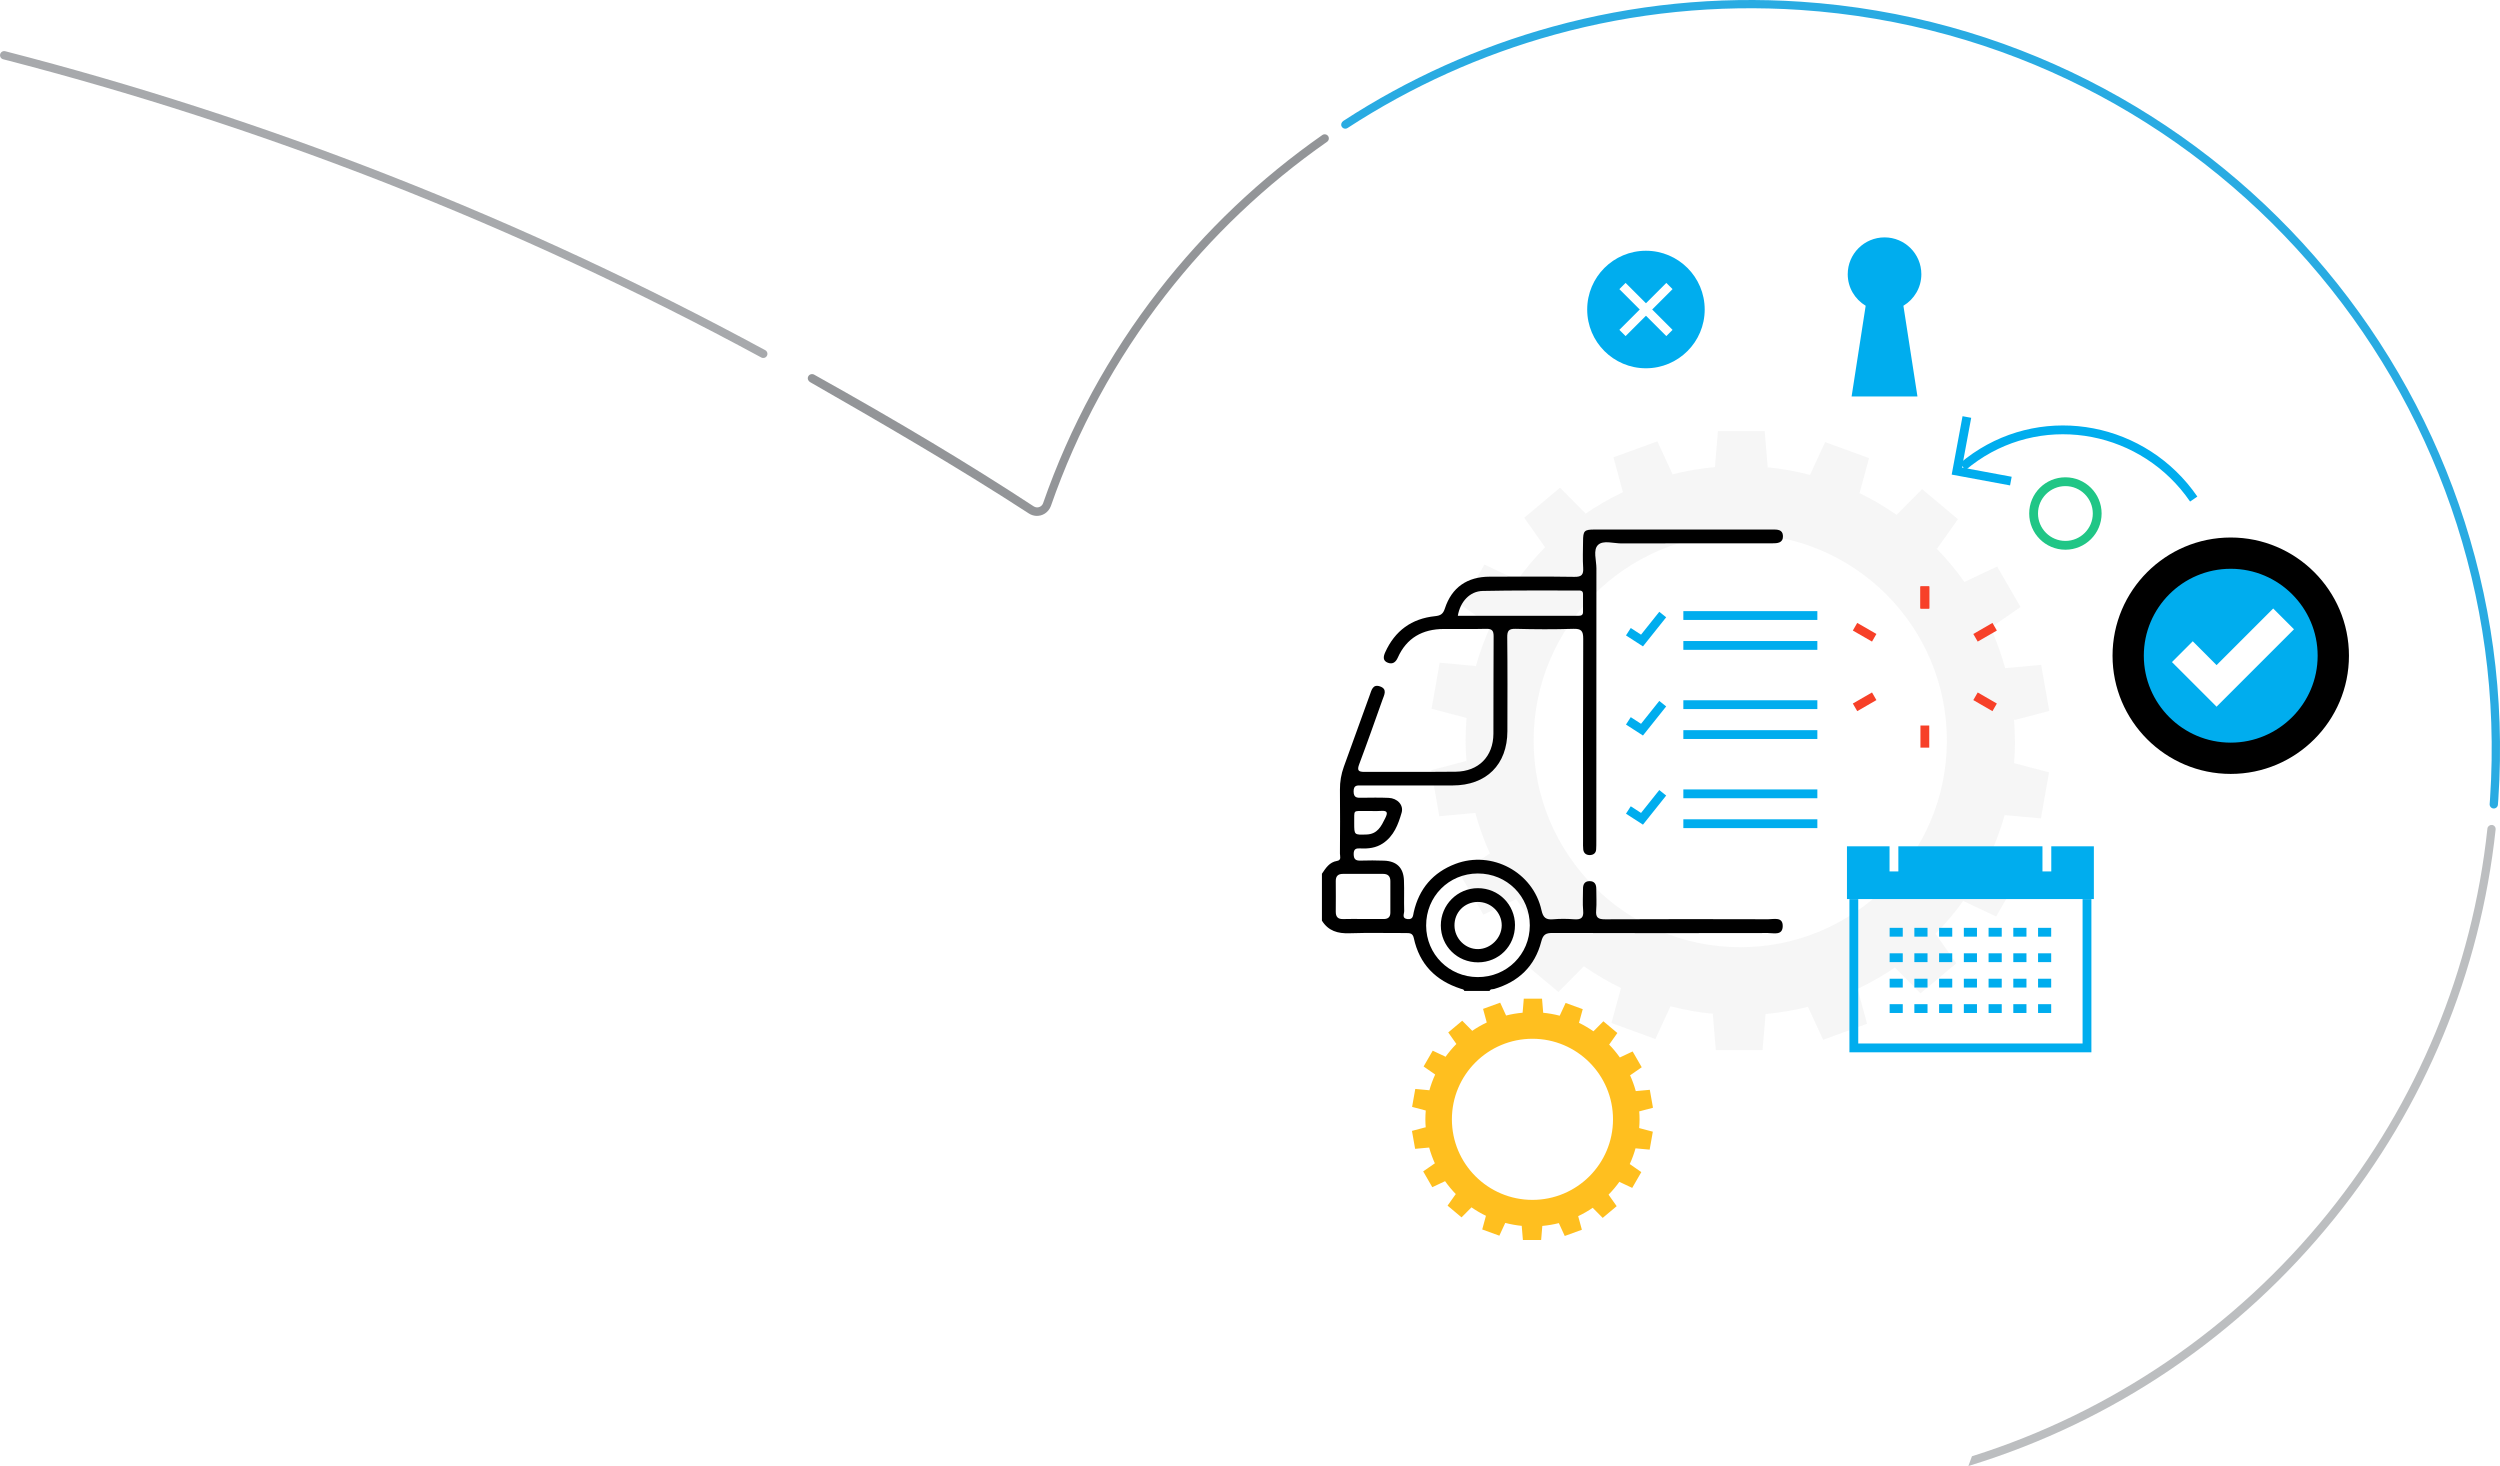 <?xml version="1.0" encoding="UTF-8"?><svg id="Layer_2" xmlns="http://www.w3.org/2000/svg" xmlns:xlink="http://www.w3.org/1999/xlink" viewBox="0 0 851.25 499.19"><defs><style>.cls-1{mask:url(#mask);}.cls-2{filter:url(#luminosity-noclip-2);}.cls-3,.cls-4{fill:#00adee;}.cls-5{fill:#fff;}.cls-6{fill:#ffbf1f;}.cls-7{fill:#939598;}.cls-8{fill:#bcbec0;}.cls-9{fill:#c0c6c9;}.cls-10{fill:#29abe2;}.cls-11{fill:url(#linear-gradient);mix-blend-mode:multiply;}.cls-12{stroke:#a7a9ac;stroke-linecap:round;stroke-linejoin:round;stroke-width:2.83px;}.cls-12,.cls-13,.cls-14,.cls-15,.cls-16{fill:none;}.cls-4{fill-rule:evenodd;}.cls-13{stroke:#00adee;}.cls-13,.cls-14,.cls-15,.cls-16{stroke-width:3px;}.cls-14{stroke:#fff;}.cls-15{stroke:#f74028;}.cls-16{stroke:#20c686;}.cls-17{mask:url(#mask-1);}.cls-18{fill:#e2e2e2;opacity:.29;}</style><filter id="luminosity-noclip-2" x="462.82" y="69.8" width="323.98" height="367.64" color-interpolation-filters="sRGB" filterUnits="userSpaceOnUse"><feFlood flood-color="#fff" result="bg"/><feBlend in="SourceGraphic" in2="bg"/></filter><filter id="luminosity-noclip-3" x="4686.69" y="-4591.66" width="-32766" height="32766" color-interpolation-filters="sRGB" filterUnits="userSpaceOnUse"><feFlood flood-color="#fff" result="bg"/><feBlend in="SourceGraphic" in2="bg"/></filter><mask id="mask-1" x="4686.69" y="-4591.66" width="-32766" height="32766" maskUnits="userSpaceOnUse"/><linearGradient id="linear-gradient" x1="-4404.33" y1="-9995.16" x2="-4900.72" y2="-9953.66" gradientTransform="translate(-5608.97 9243.06) rotate(59.53)" gradientUnits="userSpaceOnUse"><stop offset="0" stop-color="#000"/><stop offset="1" stop-color="#fff"/></linearGradient><mask id="mask" x="462.82" y="69.8" width="323.98" height="367.64" maskUnits="userSpaceOnUse"><g class="cls-2"><g class="cls-17"><path class="cls-11" d="M759.57,167.08c-53.98-91.73-171.06-123.82-263.96-73.65l-9.74-16.56-11.53,28.91-11.53,28.91,30.87,3.97,30.87,3.97-9.58-16.27c74.74-39.51,168.38-13.5,211.68,60.09,44.55,75.71,19.19,173.55-56.52,218.09l19.36,32.9c93.86-55.22,125.28-176.5,70.06-270.36Z"/></g></g></mask></defs><g id="Layer_1-2"><path class="cls-12" d="M1.42,18.81c88.1,22.68,174.87,56.39,258.47,101.67"/><path class="cls-7" d="M452.23,46.35c-.44-.65-1.33-.82-1.98-.37-21.14,14.78-39.87,32.57-55.71,52.95-17.04,21.94-30.29,46.31-39.38,72.45-.34,.89-1.21,1.45-2.16,1.38-.36-.02-.72-.15-1.03-.35-21.72-14.25-45.57-28.56-74.76-44.85-.74-.41-1.69-.11-2.04,.68-.31,.69,.02,1.51,.68,1.88,23.43,13.44,49.53,28.5,74.48,44.72,.72,.47,1.56,.75,2.4,.81,2.22,.15,4.24-1.15,5.07-3.29l.03-.08c8.98-25.83,22.08-49.93,38.94-71.63,15.66-20.16,34.18-37.75,55.1-52.37,.63-.44,.79-1.31,.36-1.94h0Z"/><g><path class="cls-8" d="M848.45,280.9c-.75-.05-1.41,.5-1.49,1.25-5.16,48.09-23.81,93.18-54.28,130.96-15.71,19.48-34.17,36.5-54.88,50.59-20.45,13.91-42.71,24.72-66.18,32.1l-.17,.05-1.22,3.33,.68-.21c48.85-15.04,91.71-44.12,123.96-84.1,30.82-38.21,49.67-83.8,54.89-132.43,.09-.8-.51-1.51-1.31-1.56h0Z"/><path class="cls-10" d="M847.86,271.96c-.04,.61-.09,1.21-.13,1.81-.06,.78,.53,1.47,1.31,1.52h0c.77,.05,1.44-.52,1.5-1.29,.05-.62,.1-1.23,.14-1.85C860.07,131.8,753.52,9.98,613.16,.58c-28.63-1.92-57.06,.94-84.51,8.5-25.26,6.95-49.2,17.75-71.25,32.09-.61,.4-.91,1.19-.6,1.84,.38,.79,1.34,1.04,2.04,.58,21.83-14.21,45.54-24.91,70.55-31.8,27.14-7.47,55.26-10.3,83.58-8.41,138.81,9.3,244.18,129.77,234.89,268.57Z"/></g><path class="cls-18" d="M686.07,252.16c0-2.57-.13-5.1-.34-7.62l.12,.67,11.93-3.14-2.77-15.68-12.25,1.12c-1.34-4.91-3.07-9.65-5.15-14.2l.24,.41,10.14-7.03-7.96-13.79-11.15,5.25c-2.94-4.15-6.2-8.05-9.76-11.66l.44,.37,7.12-10.08-12.2-10.23-8.68,8.75c-4.07-2.82-8.35-5.34-12.85-7.5l.23,.09,3.24-11.9-14.96-5.45-5.15,11.16c-4.83-1.27-9.82-2.15-14.93-2.63h.52l-1.02-12.3h-15.92s-1.02,12.28-1.02,12.28c-5.01,.46-9.9,1.29-14.65,2.51l.22-.08-5.17-11.2-14.96,5.44,3.23,11.87c-4.6,2.18-8.99,4.72-13.14,7.59l.41-.35-8.69-8.76-12.2,10.23,7.11,10.06c-3.58,3.62-6.86,7.53-9.81,11.69l.32-.55-11.16-5.26-7.96,13.79,10.11,7.02c-2.09,4.54-3.83,9.27-5.18,14.17l.08-.44-12.28-1.13-2.77,15.68,11.92,3.15c-.21,2.54-.34,5.1-.34,7.69s.13,5.1,.34,7.62l-.12-.68-11.93,3.14,2.76,15.68,12.26-1.12c1.34,4.91,3.07,9.65,5.15,14.21l-.24-.41-10.13,7.03,7.96,13.79,11.15-5.25c2.94,4.14,6.19,8.05,9.75,11.65l-.43-.36-7.12,10.07,12.2,10.23,8.68-8.75c4.06,2.82,8.35,5.34,12.84,7.5l-.22-.08-3.24,11.9,14.96,5.45,5.15-11.16c4.84,1.27,9.83,2.15,14.94,2.63h-.53l1.02,12.29h15.92l1.03-12.28c5-.46,9.9-1.29,14.64-2.51l-.21,.08,5.17,11.2,14.96-5.45-3.23-11.87c4.6-2.17,8.98-4.71,13.13-7.58l-.4,.34,8.69,8.76,12.2-10.23-7.1-10.06c3.58-3.62,6.85-7.53,9.81-11.69l-.32,.55,11.16,5.26,7.96-13.79-10.11-7.02c2.09-4.54,3.83-9.27,5.19-14.17l-.08,.45,12.29,1.13,2.77-15.68-11.92-3.14c.21-2.54,.34-5.1,.34-7.69Zm-93.52,70.36c-38.85,0-70.35-31.5-70.35-70.36s31.5-70.36,70.35-70.36,70.36,31.5,70.36,70.36-31.5,70.36-70.36,70.36Z"/><g class="cls-1"><path class="cls-9" d="M759.57,167.08c-53.98-91.73-171.06-123.82-263.96-73.65l-9.74-16.56-11.53,28.91-11.53,28.91,30.87,3.97,30.87,3.97-9.58-16.27c74.74-39.51,168.38-13.5,211.68,60.09,44.55,75.71,19.19,173.55-56.52,218.09l19.36,32.9c93.86-55.22,125.28-176.5,70.06-270.36Z"/></g><g><line class="cls-13" x1="573.18" y1="209.59" x2="618.81" y2="209.59"/><line class="cls-13" x1="573.18" y1="219.77" x2="618.81" y2="219.77"/><polyline class="cls-13" points="566.16 209.25 559.1 218.1 554.46 215.1"/><line class="cls-13" x1="573.18" y1="239.94" x2="618.81" y2="239.94"/><line class="cls-13" x1="573.18" y1="250.12" x2="618.81" y2="250.12"/><polyline class="cls-13" points="566.16 239.6 559.1 248.45 554.46 245.45"/><line class="cls-13" x1="573.18" y1="270.3" x2="618.81" y2="270.3"/><line class="cls-13" x1="573.18" y1="280.47" x2="618.81" y2="280.47"/><polyline class="cls-13" points="566.16 269.95 559.1 278.8 554.46 275.8"/></g><g><line class="cls-15" x1="655.41" y1="199.67" x2="655.41" y2="207.21"/><line class="cls-15" x1="655.41" y1="199.67" x2="655.41" y2="207.21"/><line class="cls-15" x1="631.64" y1="213.4" x2="638.17" y2="217.16"/><line class="cls-15" x1="631.64" y1="240.85" x2="638.17" y2="237.08"/><line class="cls-15" x1="655.41" y1="254.57" x2="655.41" y2="247.04"/><line class="cls-15" x1="679.18" y1="240.85" x2="672.66" y2="237.08"/><line class="cls-15" x1="679.18" y1="213.4" x2="672.66" y2="217.17"/></g><path class="cls-3" d="M654.22,93.37c0-6.94-5.62-12.54-12.53-12.54s-12.54,5.6-12.54,12.54c0,4.57,2.46,8.55,6.11,10.74l-4.79,30.88h22.42l-4.78-30.88c3.65-2.19,6.11-6.17,6.11-10.74Z"/><path class="cls-3" d="M560.44,85.38c-11.05,0-20,8.96-20,20.01s8.96,20.01,20,20.01,20.01-8.96,20.01-20.01-8.96-20.01-20.01-20.01Z"/><g><line class="cls-14" x1="568.44" y1="97.39" x2="552.45" y2="113.38"/><line class="cls-14" x1="568.44" y1="113.38" x2="552.45" y2="97.39"/></g><path class="cls-16" d="M703.27,164.02c-5.98,0-10.83,4.85-10.83,10.83s4.85,10.83,10.83,10.83,10.83-4.85,10.83-10.83-4.85-10.83-10.83-10.83Z"/><g><polyline class="cls-13" points="669.72 141.99 666.3 160.4 684.7 163.81"/><path class="cls-13" d="M746.96,169.93c-16.84-24.53-50.12-30.94-74.33-14.32-1.51,1.04-2.96,2.15-4.33,3.31"/></g><g><rect class="cls-3" x="628.89" y="288.17" width="84.07" height="17.96"/><polyline class="cls-13" points="631.23 306.15 631.23 356.81 710.62 356.81 710.62 306.15"/><g><line class="cls-14" x1="644.89" y1="281.12" x2="644.89" y2="296.72"/><line class="cls-14" x1="696.96" y1="281.12" x2="696.96" y2="296.72"/></g><g><g><line class="cls-13" x1="643.42" y1="317.43" x2="647.89" y2="317.43"/><line class="cls-13" x1="651.84" y1="317.43" x2="656.32" y2="317.43"/><line class="cls-13" x1="660.26" y1="317.43" x2="664.74" y2="317.43"/><line class="cls-13" x1="668.69" y1="317.43" x2="673.16" y2="317.43"/><line class="cls-13" x1="677.11" y1="317.43" x2="681.59" y2="317.43"/><line class="cls-13" x1="685.53" y1="317.43" x2="690.01" y2="317.43"/><line class="cls-13" x1="693.96" y1="317.43" x2="698.43" y2="317.43"/></g><g><line class="cls-13" x1="643.42" y1="326.1" x2="647.89" y2="326.1"/><line class="cls-13" x1="651.84" y1="326.1" x2="656.32" y2="326.1"/><line class="cls-13" x1="660.26" y1="326.1" x2="664.74" y2="326.1"/><line class="cls-13" x1="668.69" y1="326.1" x2="673.16" y2="326.1"/><line class="cls-13" x1="677.11" y1="326.1" x2="681.59" y2="326.1"/><line class="cls-13" x1="685.53" y1="326.1" x2="690.01" y2="326.1"/><line class="cls-13" x1="693.96" y1="326.1" x2="698.43" y2="326.1"/></g><g><line class="cls-13" x1="643.42" y1="334.76" x2="647.89" y2="334.76"/><line class="cls-13" x1="651.84" y1="334.76" x2="656.32" y2="334.76"/><line class="cls-13" x1="660.26" y1="334.76" x2="664.74" y2="334.76"/><line class="cls-13" x1="668.69" y1="334.76" x2="673.16" y2="334.76"/><line class="cls-13" x1="677.11" y1="334.76" x2="681.59" y2="334.76"/><line class="cls-13" x1="685.53" y1="334.76" x2="690.01" y2="334.76"/><line class="cls-13" x1="693.96" y1="334.76" x2="698.43" y2="334.76"/></g><g><line class="cls-13" x1="643.42" y1="343.42" x2="647.89" y2="343.42"/><line class="cls-13" x1="651.84" y1="343.42" x2="656.32" y2="343.42"/><line class="cls-13" x1="660.26" y1="343.42" x2="664.74" y2="343.42"/><line class="cls-13" x1="668.69" y1="343.42" x2="673.16" y2="343.42"/><line class="cls-13" x1="677.11" y1="343.42" x2="681.59" y2="343.42"/><line class="cls-13" x1="685.53" y1="343.42" x2="690.01" y2="343.42"/><line class="cls-13" x1="693.96" y1="343.42" x2="698.43" y2="343.42"/></g></g></g><g><path class="cls-4" d="M794.49,223.27c0,19.29-15.63,34.92-34.93,34.92s-34.92-15.63-34.92-34.92,15.63-34.92,34.92-34.92,34.93,15.63,34.93,34.92Z"/><path d="M759.56,263.52c-22.19,0-40.24-18.06-40.24-40.25s18.05-40.25,40.24-40.25,40.26,18.06,40.26,40.25-18.06,40.25-40.26,40.25Zm0-69.85c-16.32,0-29.59,13.28-29.59,29.6s13.27,29.6,29.59,29.6,29.6-13.28,29.6-29.6-13.28-29.6-29.6-29.6Z"/><polygon class="cls-5" points="754.74 240.63 739.55 225.44 746.63 218.35 754.74 226.47 774.02 207.19 781.1 214.27 754.74 240.63"/></g><g><path d="M450.12,297.51c1.31-1.94,2.53-3.94,5.15-4.37,1.58-.26,.97-1.6,.98-2.48,.05-7.26,.07-14.52,0-21.78-.02-2.7,.42-5.29,1.33-7.81,2.94-8.16,5.9-16.31,8.85-24.47,.59-1.64,1.02-3.71,3.42-2.89,2.66,.9,1.47,2.91,.87,4.6-2.6,7.3-5.17,14.62-7.9,21.88-.8,2.12-.34,2.66,1.84,2.64,10.33-.07,20.66,.05,30.98-.06,7.82-.09,12.83-5.17,12.87-12.94,.06-11.04-.03-22.09,.07-33.13,.02-2.05-.61-2.63-2.6-2.58-4.8,.13-9.61,.02-14.42,.05-7.2,.04-12.61,3.03-15.61,9.75-.71,1.58-1.74,2.34-3.35,1.76-1.84-.67-1.58-2.14-.94-3.56,3.3-7.33,8.99-11.49,16.96-12.31,1.91-.2,2.75-.73,3.36-2.61,2.33-7.18,7.6-10.83,15.26-10.84,9.61-.02,19.22-.09,28.83,.06,2.49,.04,3.15-.74,3-3.1-.2-2.95-.06-5.93-.04-8.89,.01-3.73,.37-4.12,3.98-4.12,20.14,0,40.29,0,60.43-.01,1.71,0,3.59-.05,3.66,2.2,.07,2.44-1.92,2.51-3.73,2.51-17.08,0-34.15-.02-51.23,.03-2.74,0-6.26-1.17-8,.51-1.77,1.7-.56,5.24-.56,7.97-.04,30.98-.03,61.96-.03,92.95,0,.92,0,1.84-.06,2.76-.06,1.25-.92,1.86-2.01,1.92-1.23,.07-2.21-.51-2.38-1.86-.11-.91-.07-1.84-.07-2.76,0-23.01-.05-46.01,.06-69.02,.01-2.71-.67-3.47-3.39-3.39-6.54,.21-13.09,.18-19.63,0-2.38-.06-2.88,.71-2.85,2.94,.12,10.63,.07,21.27,.05,31.9-.02,11.4-7.17,18.48-18.63,18.49-10.33,0-20.65,0-30.98,0-1.46,0-2.77-.24-2.75,2.06,.02,2.22,1.22,2.15,2.75,2.13,3.07-.04,6.14-.09,9.2,.04,2.92,.12,5.15,2.42,4.4,5.03-1.15,4-2.65,7.99-6.41,10.48-2.32,1.54-4.95,1.84-7.64,1.7-1.4-.08-2.29,.11-2.28,1.92,.01,1.8,.71,2.29,2.38,2.23,2.65-.09,5.32-.08,7.97,.02,4.3,.16,6.6,2.4,6.77,6.69,.14,3.47-.03,6.95,.08,10.43,.03,.98-.96,2.6,1.22,2.78,1.87,.15,1.77-1.22,2.04-2.39,1.81-7.98,6.56-13.51,14.18-16.41,12.41-4.71,26.46,2.8,29.31,15.78,.57,2.61,1.59,3.3,4.03,3.08,2.33-.21,4.71-.18,7.05,0,2.31,.17,3.36-.42,3.11-2.97-.23-2.43-.03-4.9-.05-7.36-.02-1.56,.54-2.65,2.23-2.66,1.67-.01,2.3,1.05,2.29,2.61-.01,2.45,.17,4.92-.04,7.36-.22,2.49,.72,3.04,3.08,3.03,18.51-.09,37.01-.07,55.52-.02,1.96,0,5-.92,4.92,2.39-.07,3.23-3.08,2.29-5.05,2.3-24.44,.05-48.88,.06-73.31-.02-2.31,0-3.23,.5-3.86,2.94-2.17,8.39-7.73,13.7-16.04,16.13-.55,.16-1.27-.08-1.56,.67h-8.59c-.18-.61-.74-.6-1.21-.75-8.55-2.75-14.08-8.35-15.99-17.22-.36-1.69-1.32-1.74-2.63-1.74-6.43,.03-12.86-.15-19.28,.07-3.98,.14-7.2-.79-9.38-4.29v-15.95Zm53.08-.09c-9.89,.02-17.64,7.84-17.6,17.76,.04,9.75,7.76,17.47,17.53,17.52,9.92,.05,17.76-7.71,17.77-17.6,0-9.9-7.8-17.7-17.7-17.68Zm-6.82-87.74c13.7,0,27.36,0,41.02,0,.91,0,1.63-.15,1.62-1.29-.01-2.04,0-4.08,0-6.13,0-1.21-.87-1.2-1.7-1.19-10.82,.02-21.65-.09-32.47,.15-4.38,.09-7.65,3.66-8.46,8.46Zm-32.27,103.25c2.34,0,4.69,0,7.03,0,1.49,0,2.29-.66,2.28-2.2,0-3.57,0-7.13,0-10.7,0-1.64-.8-2.46-2.42-2.47-4.59-.01-9.17,0-13.76,0-1.65,0-2.42,.79-2.41,2.43,.02,3.46,.04,6.93,0,10.39-.02,1.79,.7,2.62,2.55,2.56,2.24-.08,4.48-.02,6.73-.02Zm-3-32.69c0,4.13,0,4.04,4.16,3.91,3.76-.11,5.04-2.8,6.42-5.6,.86-1.75,.85-2.6-1.44-2.44-1.72,.12-3.45,0-5.17,.03-4.58,.06-3.89-.58-3.97,4.1Z"/><path d="M515.85,315.03c.01,7.09-5.5,12.64-12.57,12.65-7.07,.02-12.67-5.53-12.68-12.56-.01-7.01,5.62-12.68,12.6-12.7,7.05-.01,12.64,5.56,12.66,12.6Zm-20.6,.19c.08,4.4,3.72,8,8.05,7.95,4.29-.05,8.01-3.78,8.04-8.06,.03-4.45-3.75-8.1-8.3-8-4.49,.1-7.87,3.62-7.79,8.11Z"/></g><path class="cls-6" d="M558.27,381.13c0-1-.05-1.99-.13-2.97l.05,.26,4.65-1.23-1.08-6.11-4.78,.44c-.52-1.91-1.2-3.76-2.01-5.54l.09,.16,3.95-2.74-3.1-5.38-4.35,2.05c-1.15-1.62-2.42-3.14-3.8-4.55l.17,.15,2.78-3.93-4.76-3.99-3.38,3.41c-1.59-1.1-3.26-2.08-5.01-2.93l.09,.03,1.27-4.64-5.83-2.12-2.01,4.35c-1.89-.49-3.83-.84-5.82-1.02h.2l-.4-4.79h-6.21s-.4,4.79-.4,4.79c-1.95,.18-3.86,.5-5.71,.98l.08-.03-2.01-4.37-5.83,2.12,1.26,4.63c-1.79,.85-3.51,1.84-5.12,2.96l.16-.14-3.39-3.42-4.76,3.99,2.77,3.92c-1.4,1.41-2.67,2.94-3.83,4.56l.12-.22-4.35-2.05-3.1,5.38,3.94,2.74c-.82,1.77-1.49,3.62-2.02,5.52l.03-.17-4.79-.44-1.08,6.11,4.65,1.23c-.08,.99-.13,1.99-.13,3s.05,1.99,.13,2.97l-.05-.26-4.65,1.23,1.08,6.11,4.78-.44c.52,1.91,1.2,3.76,2.01,5.54l-.09-.16-3.95,2.74,3.1,5.38,4.35-2.05c1.15,1.62,2.41,3.14,3.8,4.54l-.17-.14-2.78,3.93,4.76,3.99,3.38-3.41c1.58,1.1,3.25,2.08,5.01,2.92l-.09-.03-1.26,4.64,5.83,2.12,2.01-4.35c1.89,.49,3.83,.84,5.82,1.03h-.21l.4,4.79h6.21l.4-4.79c1.95-.18,3.86-.5,5.71-.98l-.08,.03,2.01,4.37,5.83-2.12-1.26-4.63c1.79-.85,3.5-1.84,5.12-2.96l-.16,.13,3.39,3.42,4.76-3.99-2.77-3.92c1.4-1.41,2.67-2.94,3.83-4.56l-.12,.21,4.35,2.05,3.1-5.38-3.94-2.74c.82-1.77,1.49-3.62,2.02-5.53l-.03,.18,4.79,.44,1.08-6.11-4.65-1.23c.08-.99,.13-1.99,.13-3Zm-36.47,27.43c-15.15,0-27.43-12.28-27.43-27.43s12.28-27.43,27.43-27.43,27.43,12.28,27.43,27.43-12.28,27.43-27.43,27.43Z"/></g></svg>